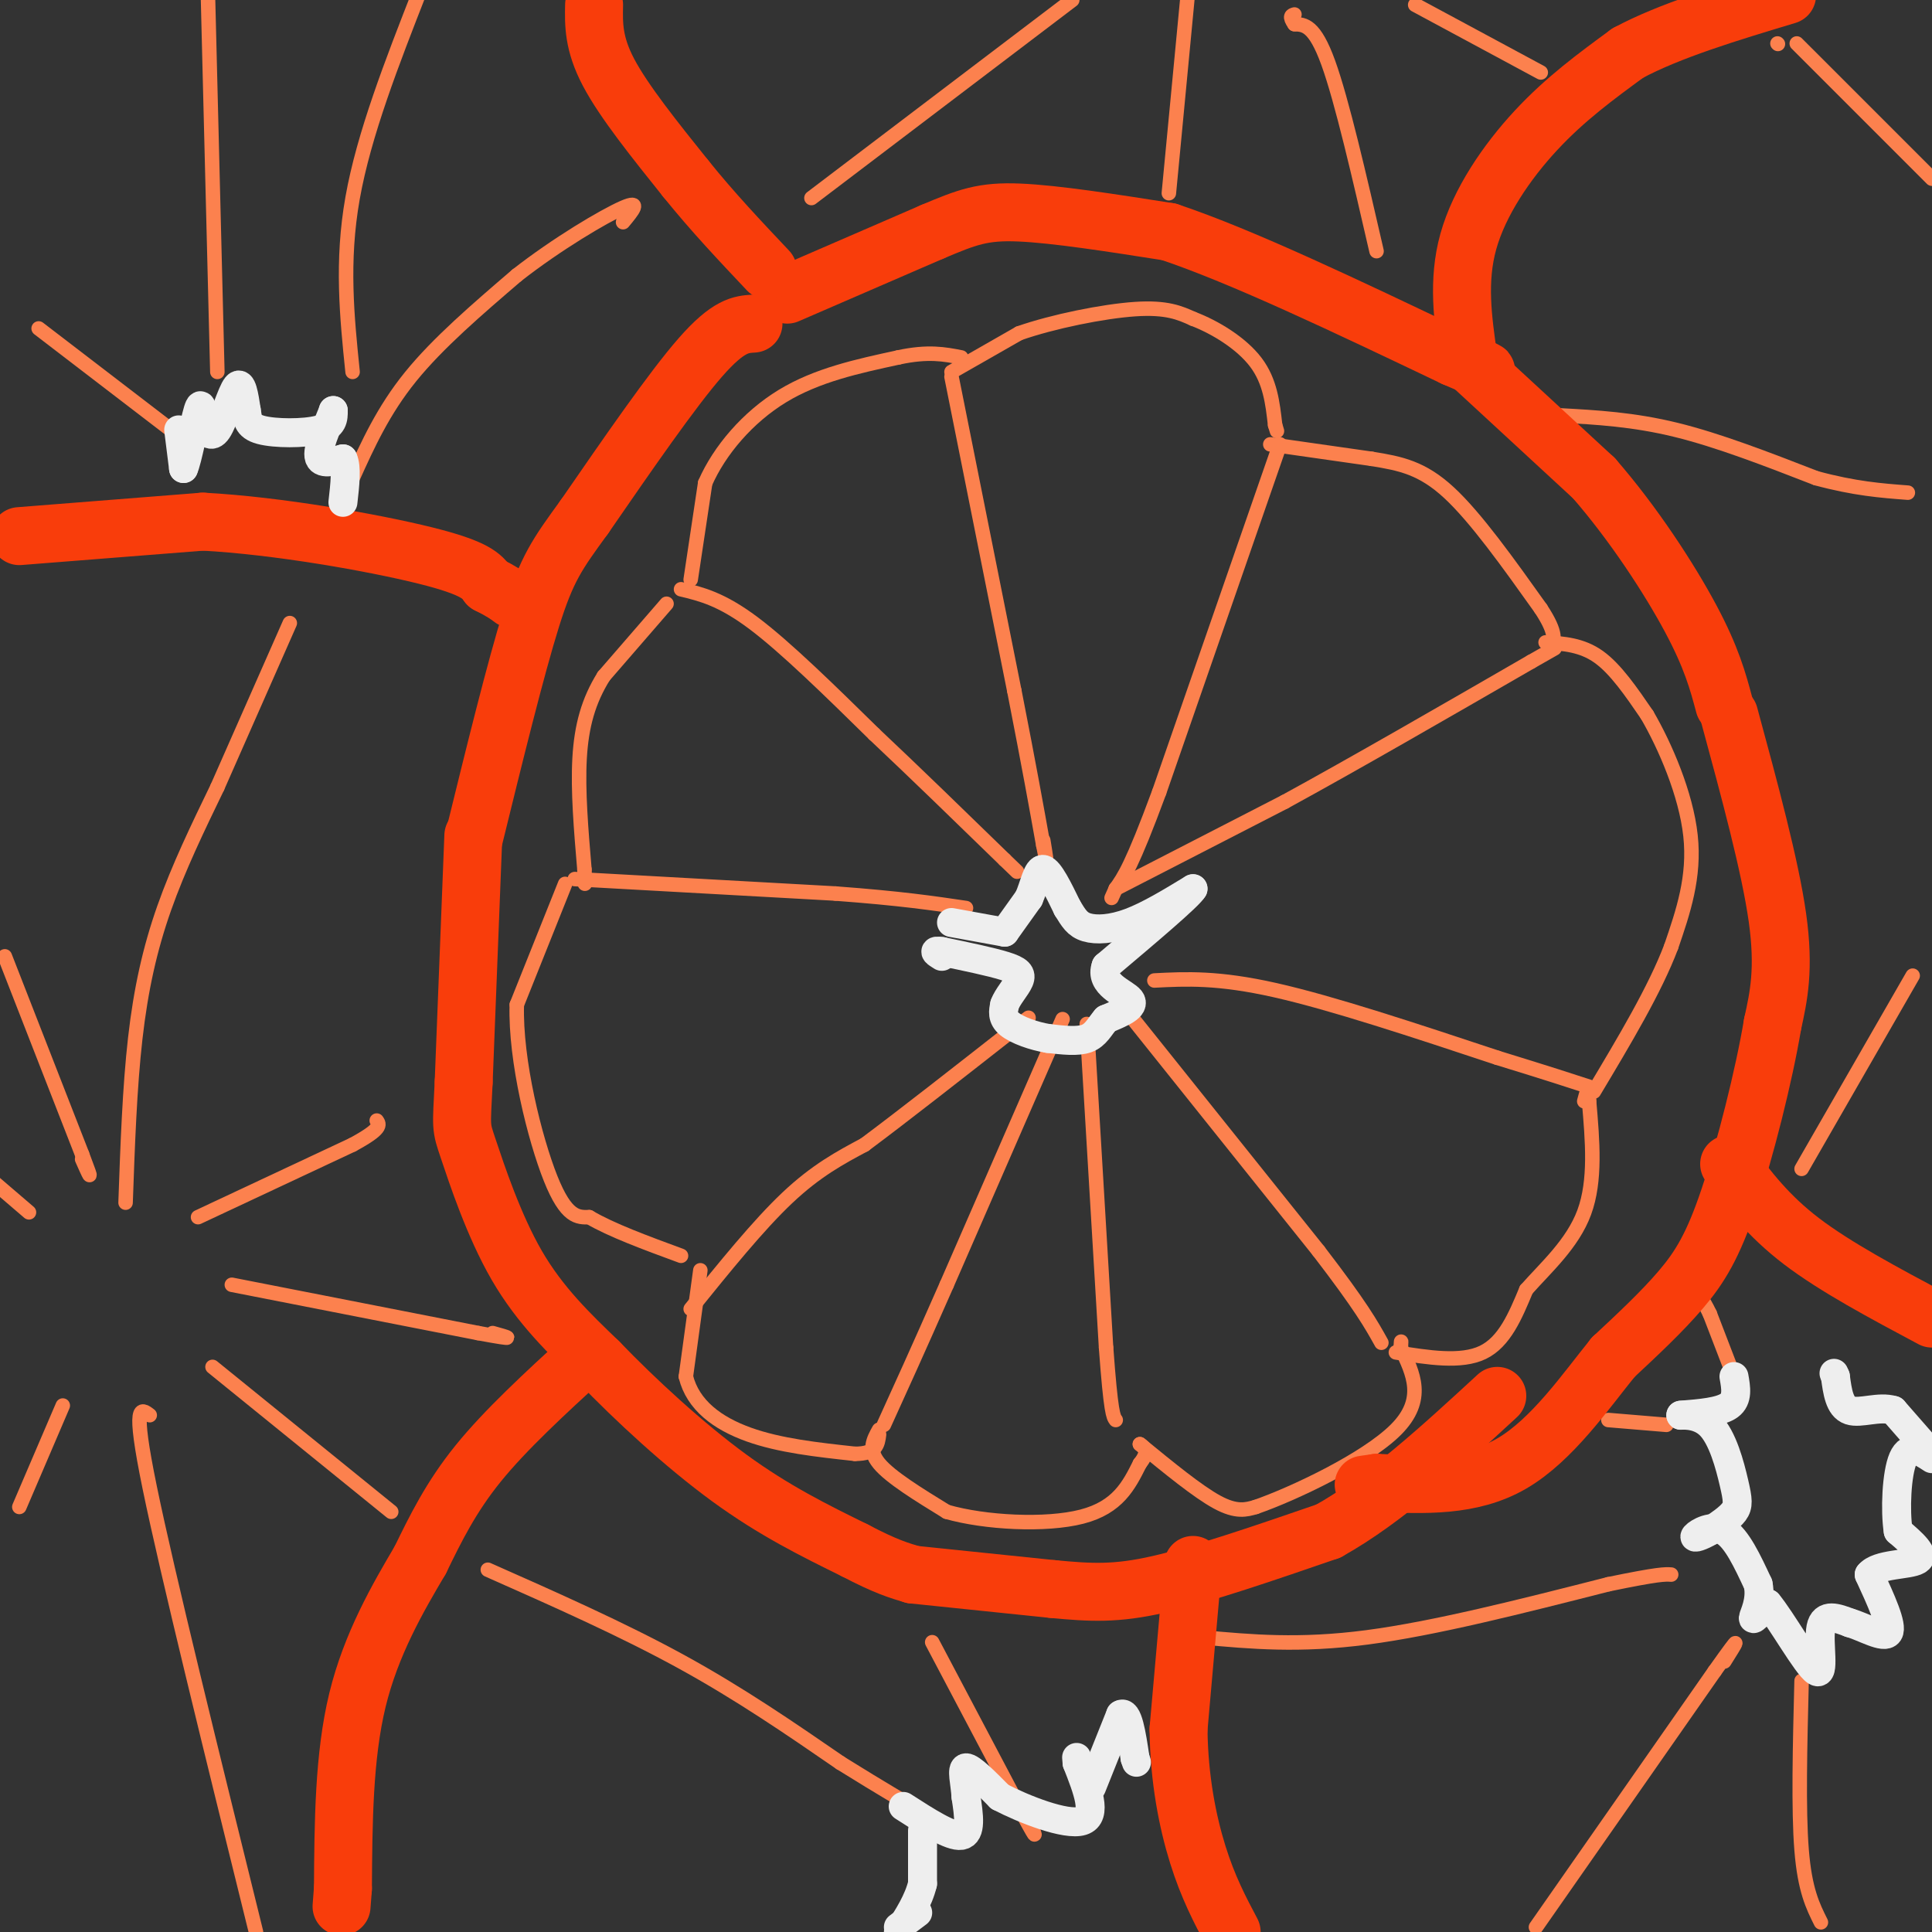 <svg viewBox='0 0 400 400' version='1.1' xmlns='http://www.w3.org/2000/svg' xmlns:xlink='http://www.w3.org/1999/xlink'><rect x="0" y="0" width="400" height="400" fill="#333333" stroke="none"/><g fill='none' stroke='#FC814E' stroke-width='3' stroke-linecap='round' stroke-linejoin='round'><path d='M197,78c0.000,0.000 13.000,65.000 13,65'/><path d='M210,143c3.167,16.167 4.583,24.083 6,32'/><path d='M216,175c1.000,5.167 0.500,2.083 0,-1'/><path d='M265,92c0.000,0.000 -25.000,72.000 -25,72'/><path d='M240,164c-5.667,15.333 -7.333,17.667 -9,20'/><path d='M231,184c-1.500,3.333 -0.750,1.667 0,0'/><path d='M231,184c0.000,0.000 35.000,-18.000 35,-18'/><path d='M266,166c14.333,-7.833 32.667,-18.417 51,-29'/><path d='M317,137c8.500,-4.833 4.250,-2.417 0,0'/><path d='M141,122c4.167,1.000 8.333,2.000 15,7c6.667,5.000 15.833,14.000 25,23'/><path d='M181,152c8.667,8.167 17.833,17.083 27,26'/><path d='M208,178c4.500,4.333 2.250,2.167 0,0'/><path d='M119,182c0.000,0.000 54.000,3.000 54,3'/><path d='M173,185c13.500,1.000 20.250,2.000 27,3'/><path d='M143,271c7.000,-8.667 14.000,-17.333 20,-23c6.000,-5.667 11.000,-8.333 16,-11'/><path d='M179,237c7.833,-5.833 19.417,-14.917 31,-24'/><path d='M210,213c5.167,-4.000 2.583,-2.000 0,0'/><path d='M220,211c0.000,0.000 -24.000,55.000 -24,55'/><path d='M196,266c-6.167,14.000 -9.583,21.500 -13,29'/><path d='M225,212c0.000,0.000 4.000,67.000 4,67'/><path d='M229,279c1.000,13.667 1.500,14.333 2,15'/><path d='M233,209c0.000,0.000 40.000,50.000 40,50'/><path d='M273,259c8.833,11.500 10.917,15.250 13,19'/><path d='M239,203c6.583,-0.333 13.167,-0.667 25,2c11.833,2.667 28.917,8.333 46,14'/><path d='M310,219c10.833,3.333 14.917,4.667 19,6'/><path d='M117,183c0.000,0.000 -10.000,25.000 -10,25'/><path d='M107,208c-0.356,11.533 3.756,27.867 7,36c3.244,8.133 5.622,8.067 8,8'/><path d='M122,252c4.500,2.667 11.750,5.333 19,8'/><path d='M145,263c0.000,0.000 -3.000,22.000 -3,22'/><path d='M142,285c1.444,5.911 6.556,9.689 13,12c6.444,2.311 14.222,3.156 22,4'/><path d='M177,301c4.500,0.000 4.750,-2.000 5,-4'/><path d='M182,296c-1.167,2.083 -2.333,4.167 0,7c2.333,2.833 8.167,6.417 14,10'/><path d='M196,313c7.867,2.267 20.533,2.933 28,1c7.467,-1.933 9.733,-6.467 12,-11'/><path d='M236,303c2.000,-2.500 1.000,-3.250 0,-4'/><path d='M236,299c6.000,4.917 12.000,9.833 16,12c4.000,2.167 6.000,1.583 8,1'/><path d='M260,312c7.644,-2.644 22.756,-9.756 29,-16c6.244,-6.244 3.622,-11.622 1,-17'/><path d='M290,279c0.167,-2.667 0.083,-0.833 0,1'/><path d='M289,280c6.750,1.083 13.500,2.167 18,0c4.500,-2.167 6.750,-7.583 9,-13'/><path d='M316,267c4.022,-4.556 9.578,-9.444 12,-16c2.422,-6.556 1.711,-14.778 1,-23'/><path d='M329,228c0.000,-3.833 -0.500,-1.917 -1,0'/><path d='M320,133c3.750,0.250 7.500,0.500 11,3c3.500,2.500 6.750,7.250 10,12'/><path d='M341,148c3.733,6.400 8.067,16.400 9,25c0.933,8.600 -1.533,15.800 -4,23'/><path d='M346,196c-3.333,8.833 -9.667,19.417 -16,30'/><path d='M263,92c0.000,0.000 21.000,3.000 21,3'/><path d='M284,95c5.978,0.956 10.422,1.844 16,7c5.578,5.156 12.289,14.578 19,24'/><path d='M319,126c3.500,5.333 2.750,6.667 2,8'/><path d='M197,77c0.000,0.000 14.000,-8.000 14,-8'/><path d='M211,69c6.978,-2.444 17.422,-4.556 24,-5c6.578,-0.444 9.289,0.778 12,2'/><path d='M247,66c4.578,1.733 10.022,5.067 13,9c2.978,3.933 3.489,8.467 4,13'/><path d='M264,88c0.667,2.167 0.333,1.083 0,0'/><path d='M143,120c0.000,0.000 3.000,-20.000 3,-20'/><path d='M146,100c2.956,-6.756 8.844,-13.644 16,-18c7.156,-4.356 15.578,-6.178 24,-8'/><path d='M186,74c6.167,-1.333 9.583,-0.667 13,0'/><path d='M138,125c0.000,0.000 -13.000,15.000 -13,15'/><path d='M125,140c-3.178,5.089 -4.622,10.311 -5,17c-0.378,6.689 0.311,14.844 1,23'/><path d='M121,180c0.167,4.167 0.083,3.083 0,2'/><path d='M26,249c0.422,-11.911 0.844,-23.822 2,-34c1.156,-10.178 3.044,-18.622 6,-27c2.956,-8.378 6.978,-16.689 11,-25'/><path d='M45,163c4.333,-9.833 9.667,-21.917 15,-34'/><path d='M1,198c0.000,0.000 16.000,41.000 16,41'/><path d='M17,239c2.667,7.000 1.333,4.000 0,1'/><path d='M-1,245c0.000,0.000 7.000,6.000 7,6'/><path d='M41,252c0.000,0.000 32.000,-15.000 32,-15'/><path d='M73,237c6.167,-3.333 5.583,-4.167 5,-5'/><path d='M48,266c0.000,0.000 51.000,10.000 51,10'/><path d='M99,276c9.000,1.667 6.000,0.833 3,0'/><path d='M44,283c0.000,0.000 37.000,30.000 37,30'/><path d='M31,293c-1.833,-1.417 -3.667,-2.833 0,15c3.667,17.833 12.833,54.917 22,92'/><path d='M101,325c13.917,6.167 27.833,12.333 40,19c12.167,6.667 22.583,13.833 33,21'/><path d='M174,365c8.833,5.500 14.417,8.750 20,12'/><path d='M193,340c0.000,0.000 19.000,36.000 19,36'/><path d='M212,376c3.333,6.167 2.167,3.583 1,1'/><path d='M13,291c0.000,0.000 -9.000,21.000 -9,21'/><path d='M249,339c10.000,0.917 20.000,1.833 34,0c14.000,-1.833 32.000,-6.417 50,-11'/><path d='M333,328c10.500,-2.167 11.750,-2.083 13,-2'/><path d='M333,294c0.000,0.000 12.000,1.000 12,1'/><path d='M359,285c0.000,0.000 -5.000,-13.000 -5,-13'/><path d='M354,272c-1.500,-3.167 -2.750,-4.583 -4,-6'/><path d='M318,399c0.000,0.000 37.000,-53.000 37,-53'/><path d='M355,346c6.500,-9.167 4.250,-5.583 2,-2'/><path d='M373,348c-0.333,13.333 -0.667,26.667 0,35c0.667,8.333 2.333,11.667 4,15'/><path d='M323,86c7.583,0.417 15.167,0.833 24,3c8.833,2.167 18.917,6.083 29,10'/><path d='M376,99c8.000,2.167 13.500,2.583 19,3'/><path d='M373,242c0.000,0.000 23.000,-40.000 23,-40'/><path d='M368,9c0.000,0.000 0.100,0.100 0.1,0.1'/><path d='M372,9c0.000,0.000 28.000,28.000 28,28'/><path d='M242,40c0.000,0.000 4.000,-42.000 4,-42'/><path d='M285,52c-3.583,-15.583 -7.167,-31.167 -10,-39c-2.833,-7.833 -4.917,-7.917 -7,-8'/><path d='M268,5c-1.167,-1.667 -0.583,-1.833 0,-2'/><path d='M319,15c0.000,0.000 -26.000,-14.000 -26,-14'/><path d='M168,41c0.000,0.000 54.000,-41.000 54,-41'/><path d='M45,77c0.000,0.000 -2.000,-80.000 -2,-80'/><path d='M73,77c-1.167,-11.417 -2.333,-22.833 0,-36c2.333,-13.167 8.167,-28.083 14,-43'/><path d='M38,91c0.000,0.000 -30.000,-23.000 -30,-23'/><path d='M73,99c3.167,-7.000 6.333,-14.000 12,-21c5.667,-7.000 13.833,-14.000 22,-21'/><path d='M107,57c8.311,-6.511 18.089,-12.289 22,-14c3.911,-1.711 1.956,0.644 0,3'/></g>
<g fill='none' stroke='#F93D0B' stroke-width='12' stroke-linecap='round' stroke-linejoin='round'><path d='M163,61c0.000,0.000 30.000,-13.000 30,-13'/><path d='M193,48c7.289,-3.089 10.511,-4.311 18,-4c7.489,0.311 19.244,2.156 31,4'/><path d='M242,48c15.000,5.000 37.000,15.500 59,26'/><path d='M301,74c10.333,4.500 6.667,2.750 3,1'/><path d='M304,75c0.000,0.000 26.000,24.000 26,24'/><path d='M330,99c8.178,9.378 15.622,20.822 20,29c4.378,8.178 5.689,13.089 7,18'/><path d='M156,67c-2.583,0.167 -5.167,0.333 -11,7c-5.833,6.667 -14.917,19.833 -24,33'/><path d='M121,107c-5.644,7.756 -7.756,10.644 -11,21c-3.244,10.356 -7.622,28.178 -12,46'/><path d='M98,173c0.000,0.000 -2.000,51.000 -2,51'/><path d='M96,224c-0.476,9.869 -0.667,9.042 1,14c1.667,4.958 5.190,15.702 10,24c4.810,8.298 10.905,14.149 17,20'/><path d='M124,282c7.489,7.778 17.711,17.222 27,24c9.289,6.778 17.644,10.889 26,15'/><path d='M177,321c6.333,3.333 9.167,4.167 12,5'/><path d='M189,326c0.000,0.000 29.000,3.000 29,3'/><path d='M218,329c7.844,0.733 12.956,1.067 22,-1c9.044,-2.067 22.022,-6.533 35,-11'/><path d='M275,317c11.667,-6.500 23.333,-17.250 35,-28'/><path d='M358,148c4.250,15.667 8.500,31.333 10,42c1.500,10.667 0.250,16.333 -1,22'/><path d='M367,212c-1.762,10.583 -5.667,26.042 -9,36c-3.333,9.958 -6.095,14.417 -10,19c-3.905,4.583 -8.952,9.292 -14,14'/><path d='M334,281c-5.600,6.889 -12.600,17.111 -21,22c-8.400,4.889 -18.200,4.444 -28,4'/><path d='M285,307c-4.667,0.667 -2.333,0.333 0,0'/><path d='M247,324c0.000,0.000 -3.000,34.000 -3,34'/><path d='M244,358c0.111,10.356 1.889,19.244 4,26c2.111,6.756 4.556,11.378 7,16'/><path d='M121,281c-8.167,7.500 -16.333,15.000 -22,22c-5.667,7.000 -8.833,13.500 -12,20'/><path d='M87,323c-4.622,7.822 -10.178,17.378 -13,29c-2.822,11.622 -2.911,25.311 -3,39'/><path d='M71,391c-0.500,6.500 -0.250,3.250 0,0'/><path d='M4,111c0.000,0.000 38.000,-3.000 38,-3'/><path d='M42,108c15.556,0.822 35.444,4.378 46,7c10.556,2.622 11.778,4.311 13,6'/><path d='M101,121c3.000,1.500 4.000,2.250 5,3'/><path d='M123,1c-0.083,4.000 -0.167,8.000 3,14c3.167,6.000 9.583,14.000 16,22'/><path d='M142,37c5.500,6.833 11.250,12.917 17,19'/><path d='M304,74c-1.133,-7.933 -2.267,-15.867 0,-24c2.267,-8.133 7.933,-16.467 14,-23c6.067,-6.533 12.533,-11.267 19,-16'/><path d='M337,11c8.667,-4.667 20.833,-8.333 33,-12'/><path d='M358,241c4.000,5.333 8.000,10.667 15,16c7.000,5.333 17.000,10.667 27,16'/></g>
<g fill='none' stroke='#EEEEEE' stroke-width='6' stroke-linecap='round' stroke-linejoin='round'><path d='M359,285c0.417,2.333 0.833,4.667 -1,6c-1.833,1.333 -5.917,1.667 -10,2'/><path d='M348,293c-0.475,0.118 3.337,-0.587 6,2c2.663,2.587 4.179,8.466 5,12c0.821,3.534 0.949,4.724 0,6c-0.949,1.276 -2.974,2.638 -5,4'/><path d='M354,317c-1.726,1.036 -3.542,1.625 -3,1c0.542,-0.625 3.440,-2.464 6,-1c2.560,1.464 4.780,6.232 7,11'/><path d='M364,328c0.733,3.400 -0.933,6.400 -1,7c-0.067,0.600 1.467,-1.200 3,-3'/><path d='M366,332c2.738,3.226 8.083,12.792 10,14c1.917,1.208 0.405,-5.940 1,-9c0.595,-3.060 3.298,-2.030 6,-1'/><path d='M383,336c2.889,0.822 7.111,3.378 8,2c0.889,-1.378 -1.556,-6.689 -4,-12'/><path d='M387,326c1.778,-2.267 8.222,-1.933 10,-3c1.778,-1.067 -1.111,-3.533 -4,-6'/><path d='M393,317c-0.667,-4.267 -0.333,-11.933 1,-15c1.333,-3.067 3.667,-1.533 6,0'/><path d='M399,300c0.000,0.000 -7.000,-8.000 -7,-8'/><path d='M392,292c-2.956,-0.933 -6.844,0.733 -9,0c-2.156,-0.733 -2.578,-3.867 -3,-7'/><path d='M380,285c-0.500,-1.167 -0.250,-0.583 0,0'/><path d='M37,89c0.000,0.000 1.000,8.000 1,8'/><path d='M38,97c0.778,-1.556 2.222,-9.444 3,-12c0.778,-2.556 0.889,0.222 1,3'/><path d='M42,88c0.619,1.286 1.667,3.000 3,1c1.333,-2.000 2.952,-7.714 4,-9c1.048,-1.286 1.524,1.857 2,5'/><path d='M51,85c0.310,1.631 0.083,3.208 3,4c2.917,0.792 8.976,0.798 12,0c3.024,-0.798 3.012,-2.399 3,-4'/><path d='M69,85c-0.422,1.333 -2.978,6.667 -3,9c-0.022,2.333 2.489,1.667 5,1'/><path d='M71,95c0.833,1.667 0.417,5.333 0,9'/><path d='M187,374c4.917,3.167 9.833,6.333 12,6c2.167,-0.333 1.583,-4.167 1,-8'/><path d='M200,372c-0.156,-2.844 -1.044,-5.956 0,-6c1.044,-0.044 4.022,2.978 7,6'/><path d='M207,372c4.911,2.578 13.689,6.022 17,5c3.311,-1.022 1.156,-6.511 -1,-12'/><path d='M223,365c-0.167,-2.000 -0.083,-1.000 0,0'/><path d='M191,379c0.000,0.000 0.000,11.000 0,11'/><path d='M191,390c-0.833,3.500 -2.917,6.750 -5,10'/><path d='M186,399c0.000,0.000 4.000,-3.000 4,-3'/><path d='M226,370c0.000,0.000 6.000,-15.000 6,-15'/><path d='M232,355c1.500,-1.000 2.250,4.000 3,9'/><path d='M235,364c0.500,1.500 0.250,0.750 0,0'/><path d='M197,191c0.000,0.000 11.000,2.000 11,2'/><path d='M208,193c0.000,0.000 5.000,-7.000 5,-7'/><path d='M213,186c1.222,-2.778 1.778,-6.222 3,-6c1.222,0.222 3.111,4.111 5,8'/><path d='M221,188c1.298,2.119 2.042,3.417 4,4c1.958,0.583 5.131,0.452 9,-1c3.869,-1.452 8.435,-4.226 13,-7'/><path d='M247,184c-0.833,1.500 -9.417,8.750 -18,16'/><path d='M229,200c-1.467,3.867 3.867,5.533 5,7c1.133,1.467 -1.933,2.733 -5,4'/><path d='M229,211c-1.311,1.511 -2.089,3.289 -4,4c-1.911,0.711 -4.956,0.356 -8,0'/><path d='M217,215c-2.978,-0.489 -6.422,-1.711 -8,-3c-1.578,-1.289 -1.289,-2.644 -1,-4'/><path d='M208,208c0.548,-1.607 2.417,-3.625 3,-5c0.583,-1.375 -0.119,-2.107 -3,-3c-2.881,-0.893 -7.940,-1.946 -13,-3'/><path d='M195,197c-2.167,-0.333 -1.083,0.333 0,1'/></g>
</svg>